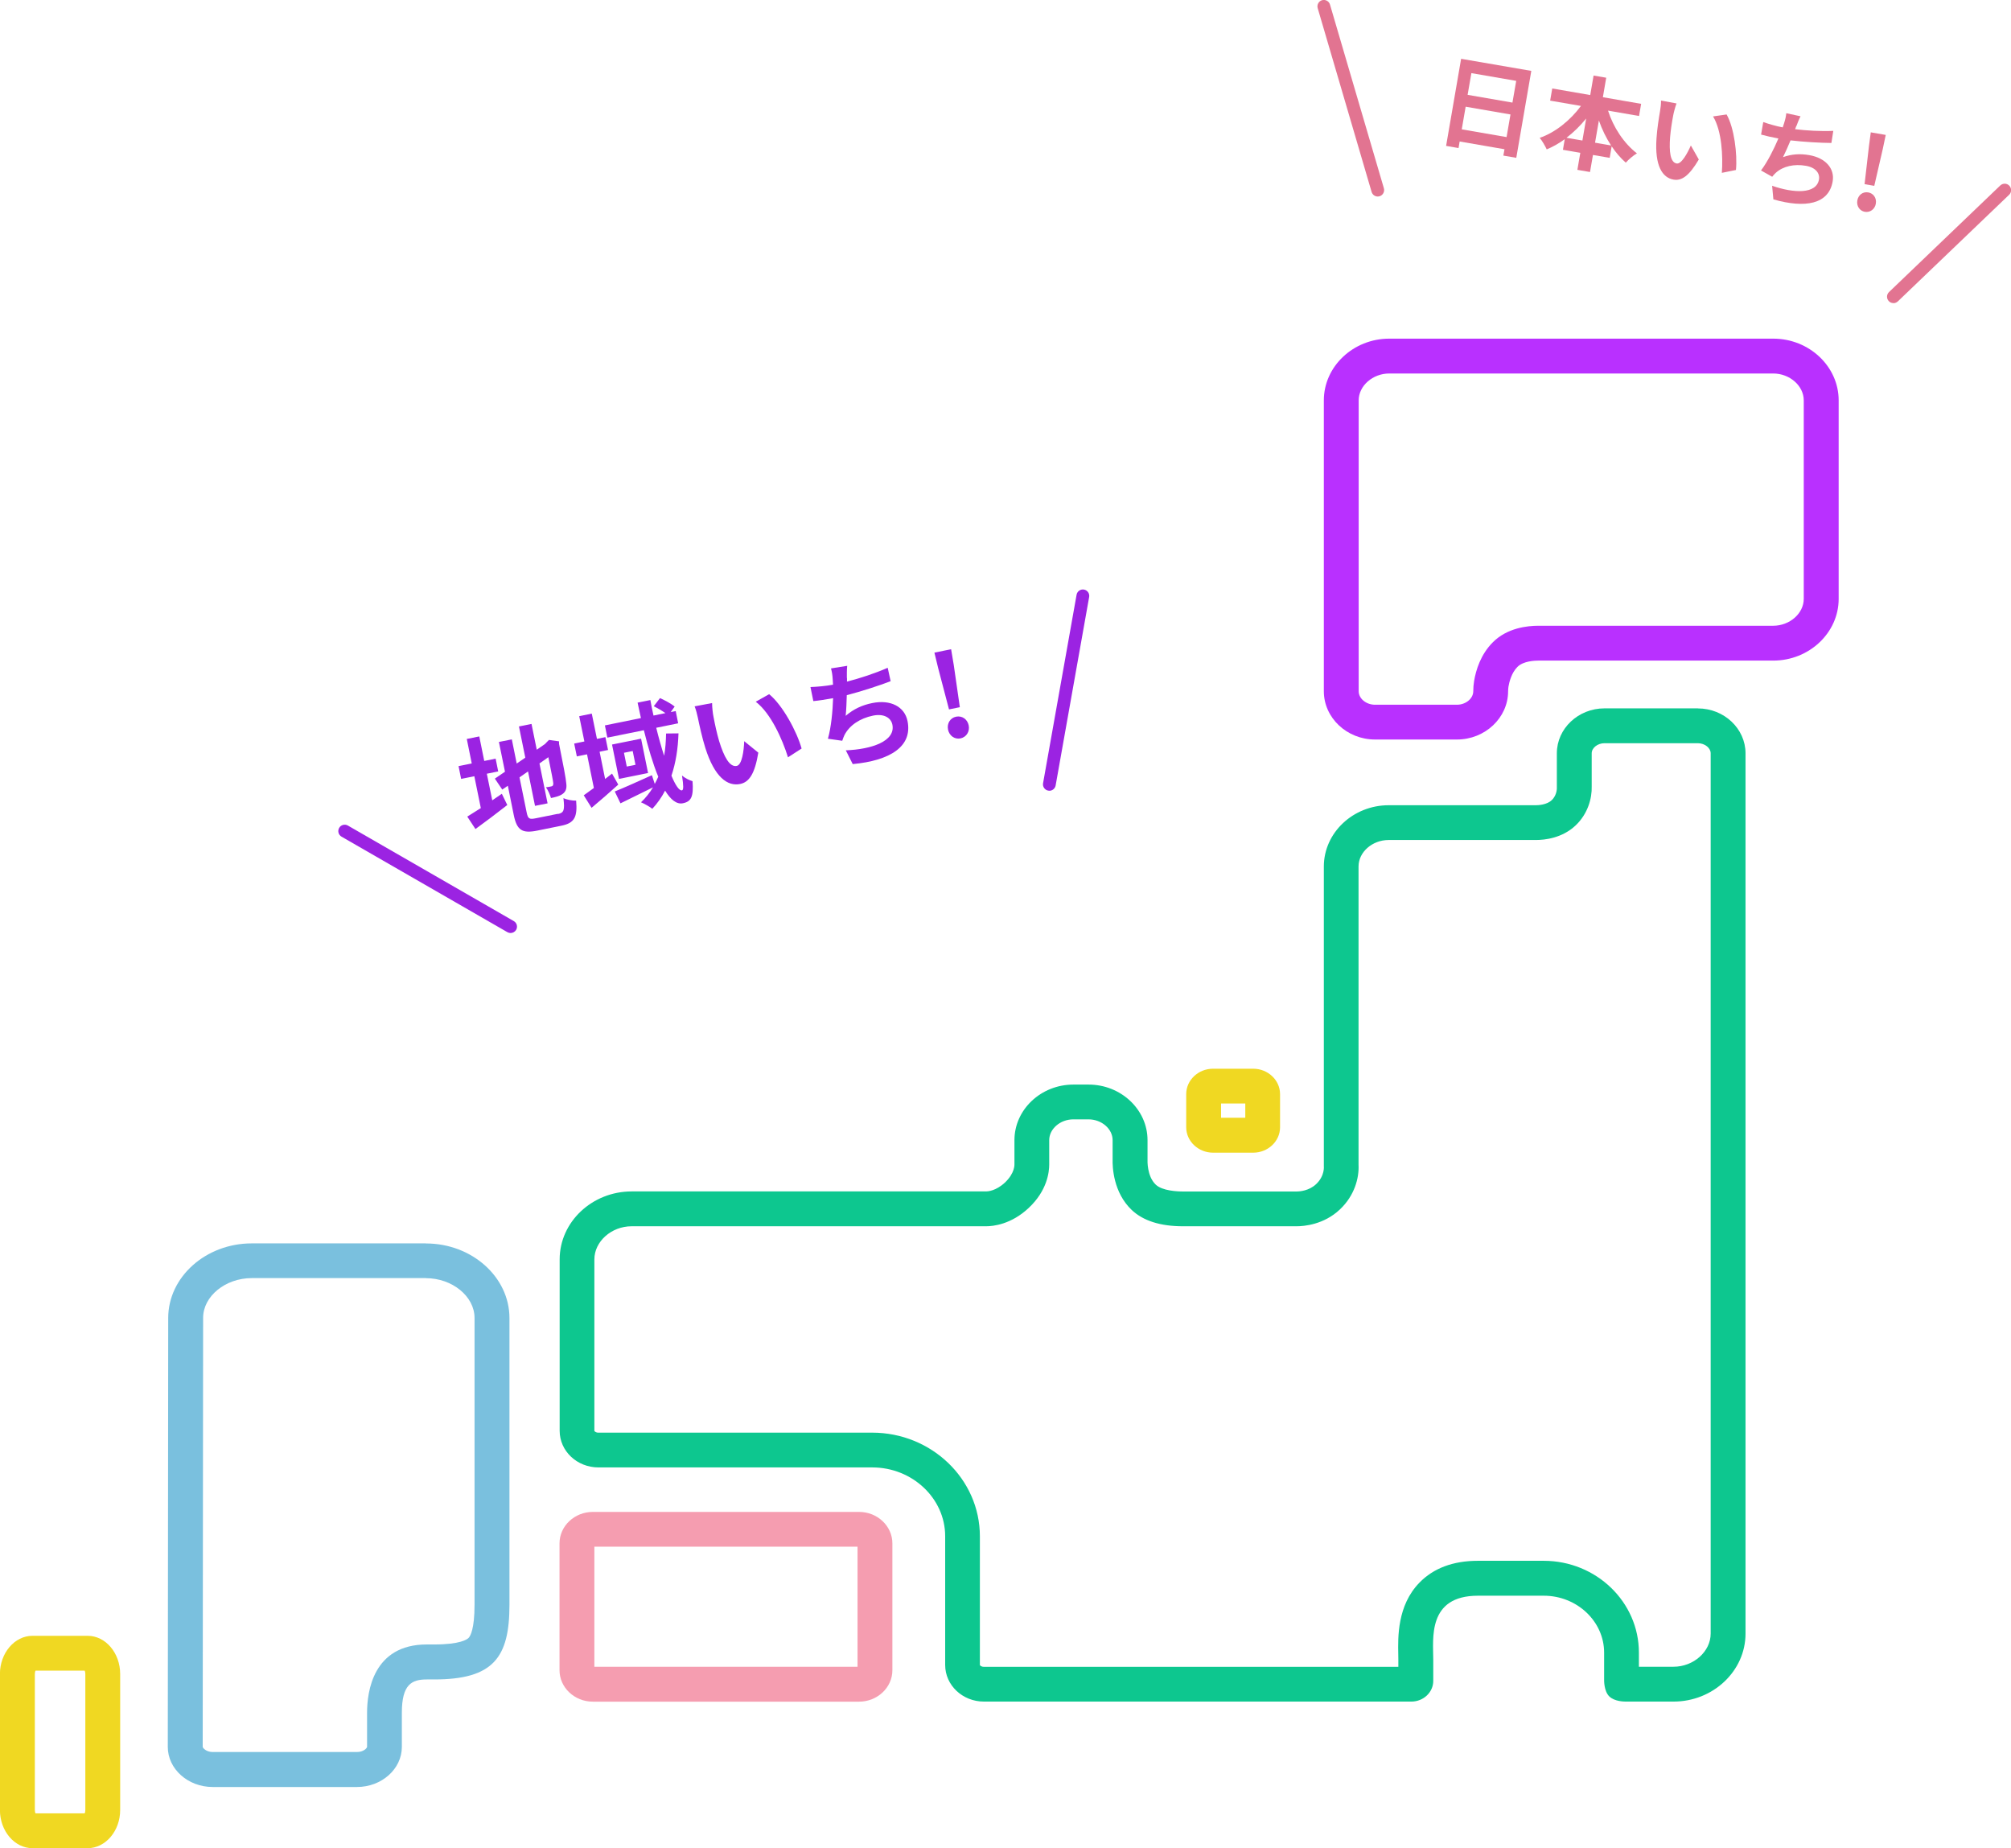 <?xml version="1.0" encoding="UTF-8"?><svg id="_レイヤー_2" xmlns="http://www.w3.org/2000/svg" viewBox="0 0 288 264.63"><defs><style>.cls-1{fill:#e27491;}.cls-1,.cls-2,.cls-3,.cls-4,.cls-5,.cls-6,.cls-7{stroke-width:0px;}.cls-2{fill:#0dc78f;}.cls-3{fill:#9b23e2;}.cls-4{fill:#7ac0de;}.cls-5{fill:#f59db0;}.cls-6{fill:#f0d822;}.cls-7{fill:#b930ff;}</style></defs><g id="_レイヤー_3"><path class="cls-7" d="M253.94,53.48c2.37,0,4.38,1.76,4.38,3.85v28.42c0,2.09-2.01,3.85-4.38,3.85h-33.41c-.06,0-.13,0-.22,0-1.55,0-4.45.3-6.5,2.35-1.76,1.75-2.44,4-2.7,5.56-.08.48-.12.98-.12,1.47,0,1.04-1.07,1.93-2.34,1.93h-11.73c-1.27,0-2.34-.88-2.34-1.93v-41.65c0-2.09,2.01-3.85,4.38-3.85h54.98M253.94,48.49h-54.98c-5.15,0-9.37,3.98-9.37,8.84v41.65c0,3.8,3.3,6.91,7.33,6.91h11.73c4.03,0,7.33-3.11,7.33-6.91,0-.22.02-.43.05-.65.11-.66.43-1.99,1.3-2.85.83-.83,2.48-.89,2.98-.89.09,0,.15,0,.15,0h33.49c5.15,0,9.37-3.98,9.37-8.84v-28.42c0-4.86-4.21-8.84-9.37-8.84h0Z"/><path class="cls-6" d="M12.13,239.22c.05.11.09.27.09.48v19.47c0,.21-.04.37-.09.48h-7.05c-.05-.11-.09-.27-.09-.48v-19.47c0-.21.04-.37.09-.48h7.05M12.55,234.23h-7.9c-2.56,0-4.66,2.46-4.66,5.47v19.47c0,3.01,2.09,5.47,4.66,5.47h7.9c2.56,0,4.66-2.46,4.66-5.47v-19.47c0-3.01-2.09-5.47-4.66-5.47h0Z"/><path class="cls-5" d="M122.81,221.47v17.19h-37.69v-17.19h37.69M123.03,216.49h-38.13c-2.62,0-4.77,2.02-4.77,4.5v18.17c0,2.47,2.14,4.5,4.77,4.5h38.13c2.62,0,4.77-2.02,4.77-4.5v-18.17c0-2.47-2.14-4.5-4.77-4.5h0Z"/><path class="cls-2" d="M243.16,106.42c.97,0,1.83.67,1.83,1.44v126.05c0,2.57-2.44,4.75-5.33,4.75h-4.95v-2.03c0-7.24-6.11-13.14-13.63-13.14h-9.43c-3.53,0-6.35,1.05-8.37,3.13-3.19,3.27-3.08,7.83-3.03,10.28,0,.27.01.53.01.77v1h-59.37c-.36,0-.54-.2-.56-.25v-18.44c0-8.18-6.92-14.84-15.43-14.84h-39.22c-.36,0-.54-.2-.56-.25v-24.55c0-2.57,2.44-4.75,5.33-4.75h50.62s.15,0,.15,0c1,0,3.6-.26,6.12-2.64,2.62-2.47,2.92-5.09,2.92-6.21v-3.48c0-1.61,1.58-2.98,3.45-2.98h2.18c1.87,0,3.45,1.36,3.45,2.98v2.77c-.03,1.05.09,4.72,2.74,7.23,1.64,1.55,4.11,2.33,7.34,2.33.21,0,.38,0,.49,0h15.42c.09,0,.2,0,.32,0,1.11,0,3.93-.23,6.24-2.41,2.11-1.99,2.76-4.52,2.67-6.37v-42.75c0-2.05,1.97-3.78,4.31-3.78h20.95s.08,0,.13,0c1.3,0,3.77-.27,5.69-2.08,1.78-1.68,2.36-3.93,2.31-5.57v-4.77c0-.77.85-1.44,1.83-1.44h13.38M243.16,101.43h-13.38c-3.75,0-6.82,2.89-6.82,6.43v4.88s.08,1.07-.74,1.84c-.72.68-1.96.72-2.27.72-.05,0-.07,0-.07,0h-21c-5.11,0-9.29,3.95-9.29,8.77v42.92s.16,1.38-1.11,2.57c-1.01.95-2.33,1.05-2.81,1.05-.12,0-.19,0-.19,0h-15.65s-.15,0-.39,0c-.88,0-2.99-.1-3.92-.98-1.29-1.22-1.18-3.52-1.18-3.52v-2.85c0-4.38-3.8-7.96-8.44-7.96h-2.18c-4.64,0-8.44,3.58-8.44,7.96v3.48s.08,1.22-1.35,2.58c-1.29,1.21-2.47,1.28-2.7,1.28-.03,0-.04,0-.04,0h-50.73c-5.67,0-10.31,4.38-10.31,9.73v24.55c0,2.89,2.48,5.24,5.55,5.24h39.22c5.74,0,10.44,4.43,10.44,9.85v18.44c0,2.89,2.48,5.24,5.55,5.24h61.21c1.73,0,3.14-1.33,3.14-2.96v-3.02c0-3.01-.87-9.18,6.4-9.18h9.43c4.75,0,8.64,3.67,8.64,8.15v3.89s-.05,1.64.76,2.4c.73.69,2.04.72,2.31.72.03,0,.05,0,.05,0h6.82c5.67,0,10.31-4.38,10.31-9.73v-126.05c0-3.54-3.07-6.43-6.82-6.43h0Z"/><path class="cls-6" d="M178.34,158.01v2.04h-3.47v-2.04h3.47M179.48,153.03h-5.76c-2.11,0-3.84,1.63-3.84,3.63v4.76c0,1.99,1.73,3.63,3.84,3.63h5.76c2.11,0,3.84-1.63,3.84-3.63v-4.76c0-1.99-1.73-3.63-3.84-3.63h0Z"/><path class="cls-4" d="M60.99,183.02c3.78,0,6.97,2.61,6.97,5.69v41.07c0,3.47-.59,4.47-.84,4.74-.21.22-1.19.95-4.94.95h-1.06c-7.72,0-8.55,6.83-8.55,9.76v4.89c0,.19-.51.75-1.44.75h-20.66c-.93,0-1.44-.57-1.44-.75l.06-61.42c0-3.09,3.19-5.69,6.97-5.69h24.94M60.99,178.04h-24.94c-6.58,0-11.96,4.81-11.96,10.68l-.06,61.42c0,3.16,2.89,5.74,6.43,5.74h20.66c3.54,0,6.43-2.58,6.43-5.74v-4.89c0-4.06,1.41-4.77,3.57-4.77h1.06c8.47,0,10.78-3.13,10.78-10.68v-41.07c0-5.87-5.38-10.68-11.96-10.68h0Z"/><path class="cls-1" d="M219.3,10.16l-2.15,12.44-1.85-.32.16-.91-6.42-1.11-.16.94-1.78-.31,2.15-12.47,10.05,1.73ZM215.76,19.63l.56-3.24-6.42-1.11-.56,3.24,6.42,1.11ZM210.72,10.47l-.54,3.11,6.42,1.11.54-3.11-6.42-1.11Z"/><path class="cls-1" d="M230.29,15.84c.75,2.36,2.26,4.68,4.14,6.12-.49.27-1.21.89-1.6,1.33-.75-.67-1.43-1.45-2.02-2.34l-.28,1.65-2.4-.41-.42,2.44-1.81-.31.42-2.44-2.49-.43.26-1.52c-.82.6-1.69,1.09-2.58,1.46-.23-.49-.66-1.25-1.01-1.65,2.23-.76,4.41-2.53,5.91-4.57l-4.41-.76.3-1.74,5.44.94.48-2.79,1.81.31-.48,2.79,5.48.95-.3,1.74-4.44-.77ZM226.62,20.12l.54-3.15c-.85,1.04-1.8,1.98-2.82,2.76l2.27.39ZM230.73,20.83c-.71-1.08-1.3-2.29-1.75-3.58l-.55,3.18,2.3.4Z"/><path class="cls-1" d="M239.62,16.55c-.18.94-.35,2.02-.44,3.08-.16,2.12.03,3.62.94,3.78.68.12,1.55-1.48,2.03-2.58l1.14,2.01c-1.39,2.35-2.45,3.08-3.61,2.88-1.59-.27-2.72-1.94-2.45-5.89.08-1.36.36-3.05.51-3.93.07-.4.15-1.03.14-1.5l2.22.41c-.19.5-.41,1.33-.48,1.74ZM248.61,24.34l-2.02.41c.17-2.37,0-6.02-1.26-8.08l1.94-.28c1.09,1.9,1.56,5.71,1.34,7.95Z"/><path class="cls-1" d="M257.24,18.07c-.05.13-.11.28-.16.43,1.66.2,3.65.32,5.47.24l-.27,1.73c-1.55-.01-3.89-.14-5.85-.37-.35.85-.75,1.73-1.08,2.4,1.28-.45,2.46-.51,3.75-.29,2.34.4,3.68,1.92,3.36,3.77-.56,3.25-3.9,3.88-8.49,2.57l-.18-1.95c3.08,1.07,6.34,1.23,6.71-.9.15-.87-.46-1.72-1.88-1.96-1.66-.29-3.24.05-4.3,1-.2.17-.33.35-.52.57l-1.6-.9c.93-1.23,1.84-3.05,2.49-4.58-.91-.17-1.76-.36-2.48-.56l.31-1.79c.84.29,1.91.6,2.79.76.07-.21.13-.41.19-.58.19-.61.27-.97.32-1.45l2.04.44c-.25.48-.42.96-.6,1.42Z"/><path class="cls-1" d="M265.99,28.71c.14-.8.8-1.29,1.56-1.16s1.23.82,1.09,1.62c-.13.78-.82,1.29-1.57,1.16s-1.21-.83-1.08-1.62ZM267.65,20.97l.27-2.02,2.14.37-.42,2-1.22,5.29-1.39-.24.62-5.39Z"/><path class="cls-3" d="M70.51,114.59c.46-.31.92-.62,1.36-.93l.78,1.61c-1.54,1.21-3.21,2.46-4.56,3.44l-1.17-1.78c.54-.33,1.2-.75,1.94-1.22l-.93-4.56-1.89.38-.37-1.83,1.89-.38-.71-3.51,1.79-.36.71,3.51,1.63-.33.37,1.83-1.63.33.78,3.82ZM79.9,116.56c.89-.18.98-.59.79-2.27.46.21,1.27.37,1.82.35.2,2.32-.21,3.21-2.1,3.59l-3.45.7c-2.18.44-2.94-.03-3.39-2.26l-.84-4.16-.8.55-1.06-1.57,1.45-.99-.87-4.26,1.85-.37.7,3.46,1.23-.84-.91-4.47,1.8-.36.75,3.69,1.17-.81.29-.3.29-.29,1.44.2v.34c.62,3.07.99,5.02,1.04,5.7.1.75-.11,1.2-.55,1.51-.43.31-1.12.46-1.64.57-.15-.49-.44-1.17-.73-1.54.28-.02.64-.1.78-.13.19-.04.28-.12.28-.43-.02-.27-.24-1.45-.71-3.75l-1.27.9,1.16,5.71-1.8.36-1-4.93-1.22.85,1.02,5c.19.94.37,1.05,1.35.85l3.12-.63Z"/><path class="cls-3" d="M88.54,112.35c-1.25,1.13-2.64,2.34-3.82,3.32l-1.12-1.79c.41-.29.91-.66,1.45-1.05l-.98-4.82-1.46.3-.38-1.84,1.46-.3-.74-3.62,1.8-.37.74,3.62,1.21-.25.38,1.84-1.21.25.79,3.9.99-.77.9,1.59ZM97.17,105c-.07,2.22-.4,4.26-1.01,6.07.57,1.38,1.12,2.18,1.51,2.1.23-.05.23-.67,0-2.12.45.38,1.06.68,1.51.81.16,2.21-.18,2.92-1.39,3.16-.91.18-1.76-.54-2.54-1.81-.5.96-1.11,1.83-1.83,2.6-.33-.27-1.16-.74-1.62-.93.68-.64,1.24-1.36,1.72-2.14-1.62.8-3.34,1.65-4.66,2.29l-.82-1.7c1.36-.54,3.38-1.46,5.32-2.33l.41,1.25c.18-.34.35-.68.5-1.03-.76-1.85-1.45-4.17-2.06-6.66l-5.23,1.06-.35-1.75,5.16-1.05c-.17-.74-.33-1.47-.48-2.21l1.83-.37c.13.75.28,1.48.45,2.22l1.71-.35c-.49-.34-1.12-.71-1.67-.99l.89-1.16c.72.33,1.63.81,2.1,1.21l-.56.79.71-.14.35,1.75-3.14.64c.36,1.46.74,2.81,1.13,4.01.18-1.01.26-2.06.28-3.19l1.78-.02ZM91.81,105.77l1,4.92-4.16.84-1-4.92,4.16-.84ZM90.61,107.54l-1.25.25.4,1.97,1.25-.25-.4-1.97Z"/><path class="cls-3" d="M102.19,102.68c.2,1.06.46,2.27.79,3.41.7,2.28,1.51,3.79,2.53,3.58.76-.15,1.02-2.18,1.07-3.54l2.02,1.64c-.5,3.03-1.31,4.23-2.61,4.49-1.78.36-3.64-.93-4.98-5.17-.46-1.46-.87-3.35-1.07-4.33-.09-.45-.27-1.14-.46-1.62l2.5-.47c0,.61.11,1.56.21,2.01ZM114.8,107.18l-1.95,1.26c-.79-2.55-2.45-6.31-4.62-7.96l1.92-1.08c1.92,1.55,3.97,5.34,4.65,7.78Z"/><path class="cls-3" d="M121.3,97.08c0,.15,0,.34,0,.52,1.83-.47,3.96-1.16,5.83-1.98l.42,1.92c-1.63.62-4.14,1.45-6.28,2-.03,1.03-.07,2.12-.16,2.96,1.16-.99,2.37-1.54,3.81-1.83,2.62-.53,4.63.51,5.05,2.58.74,3.64-2.5,5.66-7.85,6.16l-.99-1.97c3.66-.14,7.15-1.3,6.67-3.68-.2-.97-1.19-1.61-2.77-1.29-1.86.38-3.38,1.38-4.1,2.8-.13.26-.2.5-.31.8l-2.05-.29c.47-1.66.68-3.95.74-5.81-1.02.19-1.99.34-2.83.42l-.41-2.01c1-.04,2.24-.15,3.23-.34-.02-.25-.03-.48-.04-.68-.04-.72-.11-1.12-.25-1.65l2.32-.37c-.06.6-.05,1.17-.05,1.73Z"/><path class="cls-3" d="M134.36,95.68l-.54-2.23,2.39-.49.38,2.26.87,6.04-1.55.32-1.55-5.9ZM135.77,104.47c-.18-.89.32-1.68,1.16-1.85.84-.17,1.62.36,1.8,1.25.18.87-.33,1.68-1.17,1.86-.84.17-1.61-.38-1.79-1.25Z"/><path class="cls-3" d="M73.13,133.6c-.16,0-.31-.04-.46-.12l-23.76-13.68c-.44-.25-.59-.81-.34-1.25.25-.44.81-.59,1.25-.34l23.76,13.68c.44.25.59.81.34,1.25-.17.29-.48.46-.8.46Z"/><path class="cls-1" d="M271.16,43.4c-.24,0-.48-.09-.66-.28-.35-.37-.34-.95.03-1.3l15.93-15.26c.37-.35.95-.34,1.3.03.35.37.34.95-.03,1.3l-15.93,15.26c-.18.17-.41.26-.63.26Z"/><path class="cls-1" d="M197.31,28.14c-.4,0-.76-.26-.88-.66l-7.72-26.31c-.14-.49.14-1,.62-1.14.49-.14,1,.14,1.14.62l7.72,26.31c.14.49-.14,1-.62,1.14-.09.02-.17.04-.26.04Z"/><path class="cls-3" d="M150.28,113.22c-.05,0-.11,0-.16-.01-.5-.09-.83-.57-.74-1.06l4.8-26.99c.09-.5.57-.83,1.06-.74.5.09.83.57.74,1.06l-4.8,26.99c-.08.44-.47.76-.9.76Z"/></g></svg>